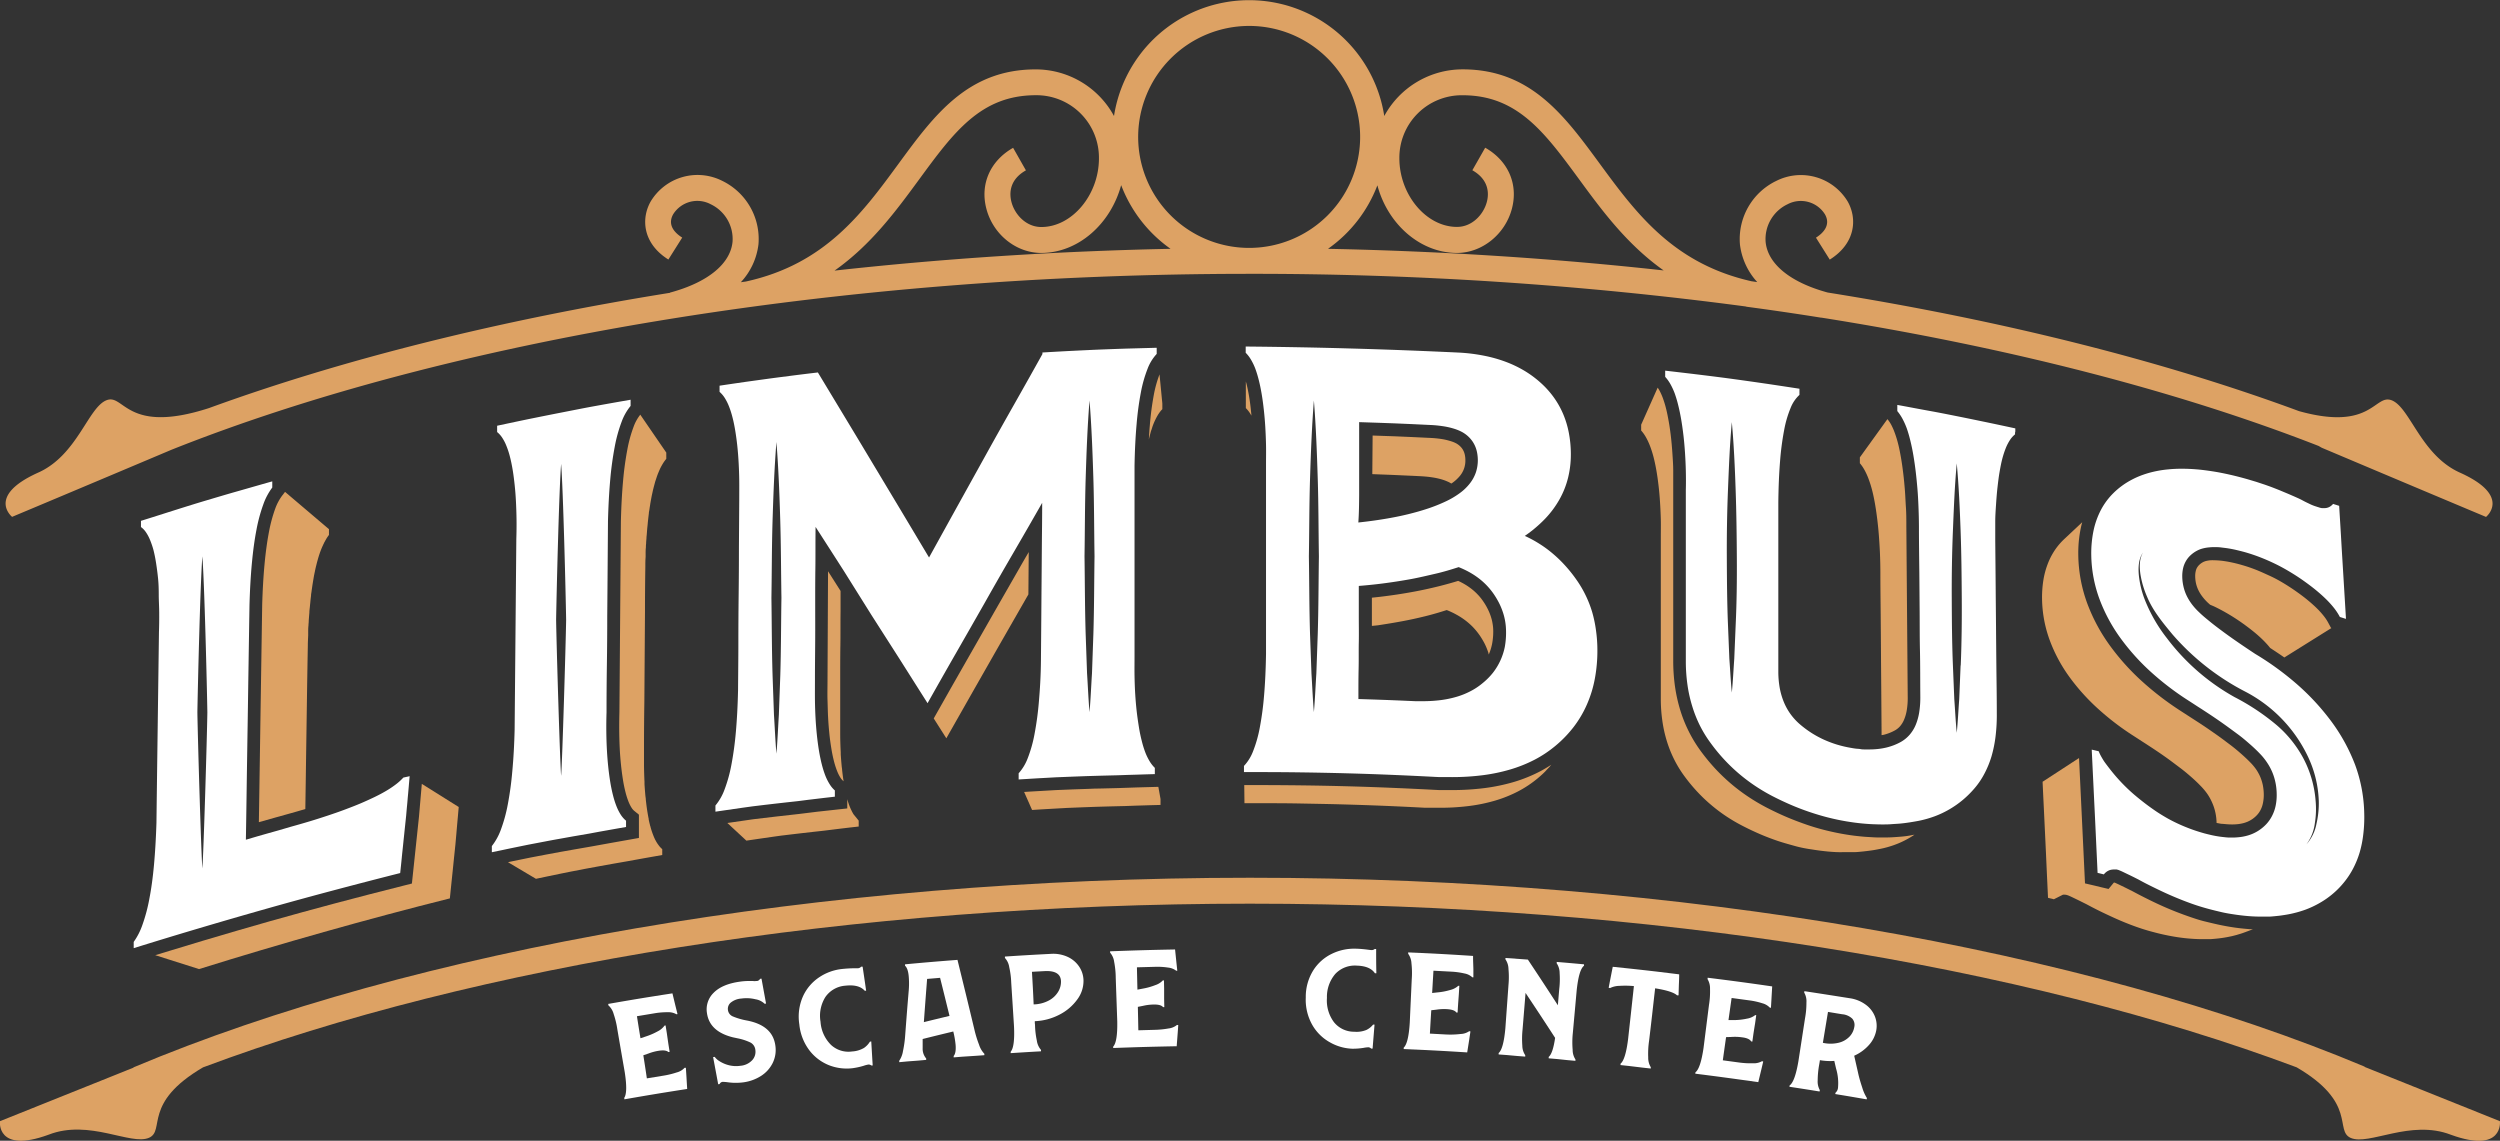 <svg xmlns="http://www.w3.org/2000/svg" viewBox="0 0 708.66 323.36"><rect x="0" y="0" width="708.66" height="323.36" fill="#333333" stroke="none"/><defs><style>.cls-1{fill:none;}.cls-2{fill:#dda264;}.cls-3{fill:#fff;}</style></defs><title>Limbus Wordmark -- Light</title><g id="Ebene_2" data-name="Ebene 2"><g id="Dark_Background" data-name="Dark Background"><g id="Limbus_Type" data-name="Limbus Type"><path class="cls-1" d="M638.9,179.12c-1-.84-2.17-1.7-3.41-2.58s-2.51-1.69-3.77-2.44-2.55-1.44-3.84-2.07c-.46-.23-.93-.4-1.4-.61.6.54,1.25,1.1,2,1.7q1.53,1.24,3.43,2.66c1.3,1,2.72,2,4.28,3.05s3.27,2.24,5.1,3.45c.76.46,1.51.94,2.26,1.42a26.68,26.68,0,0,0-1.88-2.1A36.77,36.77,0,0,0,638.9,179.12Z"/><path class="cls-1" d="M422,185.53c0-.18-.07-.36-.13-.54a18.53,18.53,0,0,0-1-2.46,21.47,21.47,0,0,0-1.43-2.41,19.48,19.48,0,0,0-1.81-2.24,19.12,19.12,0,0,0-2.16-1.94,20.27,20.27,0,0,0-2.52-1.65,22.32,22.32,0,0,0-2.87-1.36q-3,1-6.14,1.76c-2.11.52-4.27,1-6.49,1.41s-4.5.78-6.84,1.09c-.57.07-1.18.12-1.76.18l-.11,17.2,4.49.15,3.74.15,4.86.22,1.05,0h.52a36.78,36.78,0,0,0,4.57-.28,26.19,26.19,0,0,0,3.91-.82,18.77,18.77,0,0,0,3.27-1.32,15,15,0,0,0,2.71-1.79,15.59,15.59,0,0,0,2.42-2.46,13.31,13.31,0,0,0,1.67-2.74C422,185.65,422,185.59,422,185.53Z"/><path class="cls-1" d="M408.56,135.87a20.43,20.43,0,0,0-2.69-.57c-1-.15-2.05-.25-3.2-.31-1.91-.1-3.58-.17-5.13-.24s-3-.14-4.41-.19L389,134.4l-.06,9.53c1.07-.15,2.1-.3,3.09-.47,2.25-.37,4.38-.8,6.34-1.27s3.78-1,5.45-1.55a40.82,40.82,0,0,0,4.56-1.83,20.72,20.72,0,0,0,3-1.74c-.21-.12-.41-.25-.63-.36A13.53,13.53,0,0,0,408.56,135.87Z"/><path class="cls-2" d="M78,144.23a42.09,42.09,0,0,0-1.76,6.56c-.51,2.65-.93,5.72-1.25,9.13s-.55,7.36-.67,11.6l-.94,61.54,4.5-1.27,3.41-.95q2.72-.75,5.26-1.51.12-7.53.22-15.05.12-7.83.23-15.65T87.26,183c0-1,.06-2,.1-2.9,0-.32,0-.63,0-.94,0-.61,0-1.23.08-1.82,0-.36.05-.72.07-1.07,0-.53.07-1.06.1-1.58l.09-1.06c0-.48.07-1,.12-1.45s.06-.7.1-1,.08-.9.13-1.33l.12-1c0-.42.1-.84.15-1.24s.09-.65.14-1,.11-.78.17-1.15l.15-.92c.06-.33.11-.65.17-1s.16-.85.25-1.26.11-.56.17-.83.18-.81.28-1.19.12-.5.18-.73c.11-.41.22-.8.33-1.19.06-.19.11-.39.17-.57.17-.56.35-1.09.54-1.6h0c.16-.42.32-.81.49-1.2l.15-.32c.13-.29.26-.56.4-.83,0-.09.09-.18.14-.27.18-.34.37-.67.56-1l0,0c.21-.32.42-.63.64-.91h0c0-.16,0-.31,0-.44v-.39c0-.12,0-.24,0-.38V150h0L80.8,139.43l-.77,1A14.3,14.3,0,0,0,78,144.23Z"/><path class="cls-2" d="M118.76,231.56l-2,18.89-2.49.63c-6.33,1.59-12.7,3.24-19,4.91s-12.59,3.41-18.85,5.17S64,264.75,57.73,266.6C53.19,268,48.6,269.35,44,270.76l12.43,3.94q8.83-2.76,17.69-5.39t17.73-5.13q8.88-2.51,17.79-4.89t17.88-4.63c.16-1.54.29-2.88.42-4.12l.37-3.55c.12-1.15.23-2.3.36-3.54l.43-4.12c.09-1.06.17-2,.25-2.84s.14-1.65.21-2.45.14-1.58.22-2.44.15-1.78.25-2.84l-10.46-6.56Z"/><path class="cls-2" d="M181.51,117.53a12.13,12.13,0,0,0-1.92,3.48,37.32,37.32,0,0,0-1.74,6.31,89,89,0,0,0-1.23,9c-.31,3.42-.52,7.29-.62,11.51l-.42,54.06c-.05,2-.07,3.78-.05,5.49s.07,3.36.15,4.95.21,3.1.36,4.56.34,2.86.55,4.18.46,2.49.73,3.54a22.05,22.05,0,0,0,.85,2.66,10.65,10.65,0,0,0,.88,1.73,3.76,3.76,0,0,0,.7.82l1.36,1.11,0,6.6L172.85,239l-5.19.94-4.66.81-4,.71-4,.74-4.61.88-5.14,1.05-1.26.27,7.93,4.71,2.62-.55,2.26-.47,2.26-.47,2.63-.53,4.35-.84,3.75-.69,3.76-.68,4.37-.76,2.63-.48,2.26-.41,2.27-.4,2.64-.47v-1.66h0a6.74,6.74,0,0,1-.9-.94l-.22-.3a8.74,8.74,0,0,1-.71-1.13c0-.06-.07-.1-.1-.16a17.21,17.21,0,0,1-.69-1.59c-.06-.15-.11-.3-.17-.46q-.27-.75-.51-1.62c0-.15-.09-.29-.13-.45a1.6,1.6,0,0,1-.05-.21c-.13-.5-.25-1-.36-1.55l0-.16c-.12-.57-.23-1.17-.33-1.79-.2-1.18-.35-2.42-.49-3.69,0-.34-.07-.68-.11-1-.1-1.1-.19-2.24-.26-3.41,0-.22,0-.43,0-.64-.07-1.47-.12-3-.14-4.55v-.18c0-1.64,0-3.32,0-5.06q0-6.41.1-12.79l.09-12.78.09-12.76q0-6.37.1-12.74c0-1,0-1.92.08-2.85,0-.31,0-.61,0-.92,0-.61,0-1.22.08-1.81,0-.35,0-.68.06-1,0-.54.07-1.07.1-1.59,0-.35.05-.69.08-1s.07-1,.11-1.44.06-.67.1-1,.08-.9.13-1.34.07-.64.11-1l.15-1.25c0-.31.08-.61.13-.91s.11-.8.18-1.19.08-.57.13-.84.1-.59.16-.89.15-.82.23-1.22l.18-.82c.08-.38.16-.75.25-1.1s.13-.52.2-.78.18-.67.27-1,.14-.48.22-.71.2-.61.3-.91.17-.48.25-.7.09-.23.14-.34c.13-.33.26-.64.4-.94l.09-.22c.17-.35.34-.69.52-1l.13-.23c.17-.29.34-.57.52-.83l0,0c.21-.3.42-.58.64-.84,0-.16,0-.31,0-.44V128.3l-7.42-10.82Z"/><path class="cls-2" d="M325.93,120.61c-.11,1.27-.2,2.62-.28,4l.09-.39c.06-.25.12-.48.18-.72s.17-.65.26-1,.14-.46.22-.68.18-.58.27-.85.27-.74.41-1.08v0c.16-.37.32-.73.49-1.06a2.1,2.1,0,0,1,.13-.26c.15-.3.31-.58.47-.85l.05-.1q.3-.47.6-.87l0,0a7.06,7.06,0,0,1,.66-.76v-1.63l-.8-8.23a33.36,33.36,0,0,0-1.6,5.72A84.33,84.33,0,0,0,325.93,120.61Z"/><path class="cls-2" d="M231.7,230.09l-5.2.64-6.49.73-6.43.76-7.4,1.07,5.39,5,2.65-.39,2.27-.33,2.28-.33,2.64-.37,3.26-.39,2.81-.33,2.81-.32,3.27-.36,2.64-.33,2.28-.28,2.28-.27,2.65-.3v-.84c0-.12,0-.24,0-.38v-.45h0l-1.48-1.82c-.06-.1-.12-.2-.17-.3-.17-.29-.32-.59-.47-.91a3.54,3.54,0,0,1-.16-.34c-.2-.44-.38-.9-.56-1.39,0-.08-.05-.16-.07-.24-.12-.34-.22-.7-.33-1.07v2.61Z"/><path class="cls-2" d="M234.57,193.05c0,1.9-.06,3.68,0,5.39s.08,3.36.17,5,.21,3.11.36,4.59.35,2.87.57,4.22.47,2.51.74,3.57a22.77,22.77,0,0,0,.88,2.74,10.75,10.75,0,0,0,.91,1.83,4.32,4.32,0,0,0,.78.94l.15.14c-.16-1-.3-2.08-.42-3.17,0-.35-.08-.7-.11-1-.11-1.12-.2-2.26-.28-3.44,0-.21,0-.42,0-.63q-.12-2.21-.15-4.56a1.09,1.09,0,0,0,0-.18c0-1.64,0-3.32,0-5.06,0-4.12,0-7.72,0-11.07s0-6.43.05-9.51,0-6.17.05-9.51c0-1.85,0-3.78,0-5.83l-3.55-5.58Z"/><path class="cls-2" d="M290.42,158.52q-4.07,7.08-8.12,14.17l-8.11,14.21c-2,3.45-6.93,12.2-9.51,16.75l3.57,5.63q3.79-6.71,7.62-13.42t7.63-13.39q3.83-6.69,7.66-13.36l.35-.62.1-12C291.21,157.14,290.82,157.83,290.42,158.52Z"/><path class="cls-2" d="M317,223.39l-4.77.12c-1.43,0-2.75.07-4.06.12l-4.07.14-4.73.19-7.62.44-1.45.09,2.26,5.11,2.65-.17,2.29-.13,2.29-.13,2.66-.15,4.46-.18,3.84-.14,3.85-.11,4.46-.11,2.66-.1,2.29-.07,2.29-.07,2.67-.07V226.5l-.62-3.46-6.11.17Z"/><path class="cls-2" d="M660,176.58a12.15,12.15,0,0,0-1.21-1.86,22.55,22.55,0,0,0-1.93-2.17c-.78-.78-1.68-1.58-2.67-2.4s-2.16-1.7-3.4-2.57-2.51-1.69-3.77-2.44-2.54-1.43-3.81-2-2.56-1.18-3.85-1.68-2.59-.94-3.89-1.31q-1.18-.34-2.31-.6c-.72-.16-1.41-.3-2.08-.41s-1.26-.19-1.84-.24-1.08-.08-1.57-.08a9.86,9.86,0,0,0-1.11,0,8.3,8.3,0,0,0-.91.13,4.77,4.77,0,0,0-.7.19,3.55,3.55,0,0,0-.52.23,4.74,4.74,0,0,0-1,.73,3.69,3.69,0,0,0-.64.8,3.47,3.47,0,0,0-.38,1,6.1,6.1,0,0,0-.15,1.47,10,10,0,0,0,.23,2,9,9,0,0,0,.65,1.87,10.33,10.33,0,0,0,1.11,1.82,13.68,13.68,0,0,0,1.64,1.82l.58.53c.47.21.94.38,1.4.61q1.93.94,3.84,2.07t3.77,2.44c1.24.88,2.38,1.74,3.41,2.58a36.77,36.77,0,0,1,2.76,2.48,26.68,26.68,0,0,1,1.88,2.1q2,1.29,4,2.68L660.92,178l-.16,0Z"/><path class="cls-2" d="M631.23,233.64q.76.06,1.5.06a15,15,0,0,0,1.67-.09,12.29,12.29,0,0,0,1.44-.26,8.87,8.87,0,0,0,1.23-.41,8,8,0,0,0,2.67-1.86,6.39,6.39,0,0,0,1.07-1.53,7.32,7.32,0,0,0,.66-1.93,11.59,11.59,0,0,0,.23-2.51,14.62,14.62,0,0,0-.26-2.51,12.65,12.65,0,0,0-.7-2.29,12.8,12.8,0,0,0-1.16-2.15,15.46,15.46,0,0,0-1.66-2c-.72-.74-1.55-1.53-2.49-2.36s-2-1.74-3.23-2.66-2.54-1.93-4-2.95-3-2.1-4.69-3.2l-5.23-3.38a84.45,84.45,0,0,1-10.77-8.19,66.25,66.25,0,0,1-9.22-10.14,50.15,50.15,0,0,1-6.56-12.05,41.32,41.32,0,0,1-2.61-13.78,34.74,34.74,0,0,1,.72-7.81c.11-.55.25-1.08.4-1.61l-5.08,4.76a18.46,18.46,0,0,0-2.8,3.32,19.75,19.75,0,0,0-2,4,23.07,23.07,0,0,0-1.17,4.56,31.58,31.58,0,0,0-.34,5.16,35.4,35.4,0,0,0,2.24,11.83,43.29,43.29,0,0,0,5.72,10.51,58.81,58.81,0,0,0,8.2,9,75,75,0,0,0,9.69,7.37c.49.32.93.59,1.33.86l1.14.74,1.15.74,1.32.86q2.43,1.59,4.52,3.08c1.4,1,2.69,2,3.86,2.87s2.25,1.8,3.21,2.64,1.8,1.65,2.54,2.42a17.37,17.37,0,0,1,2,2.4,15,15,0,0,1,1.4,2.61,14.28,14.28,0,0,1,.86,2.81,15,15,0,0,1,.29,2.7l1.27.24C630.14,233.53,630.69,233.6,631.23,233.64Z"/><path class="cls-2" d="M633.18,262.89c-1.35-.2-2.74-.45-4.14-.75s-2.83-.65-4.26-1-3.12-.92-4.74-1.49-3.27-1.2-5-1.92-3.41-1.49-5.18-2.35-3.57-1.78-5.41-2.77l-2.23-1.11-1.72-.83-1.07-.49-.14,0-.09,0-1.5,1.81-2.3-.54-1.67-.41-2.71-.63-1.69-35.54L579,221.6c.15,3.28.29,6.16.42,8.83s.24,5.13.36,7.6.23,4.94.35,7.62.26,5.56.41,8.85l.45.11.39.09.38.09.44.12,2.6-1.31h.3l.26,0,.27.05a1.4,1.4,0,0,1,.28.06,4,4,0,0,1,.58.21c.28.12.66.29,1.12.51l1.67.81,2.21,1.1c1.7.92,3.35,1.76,5,2.54s3.18,1.49,4.71,2.14,3,1.22,4.47,1.74,2.86.95,4.24,1.32,2.55.67,3.8.93,2.48.49,3.69.67,2.39.31,3.55.4,2.31.14,3.44.14c.61,0,1.21,0,1.81,0s1.19-.07,1.78-.12,1.16-.12,1.74-.2,1.14-.17,1.7-.28l1.28-.26,1.24-.32,1.2-.36c.39-.12.78-.26,1.16-.4l2.34-.87c-.45,0-.89,0-1.35-.06C635.89,263.24,634.53,263.09,633.18,262.89Z"/><path class="cls-2" d="M535.6,207.76a12,12,0,0,0,1.54-.72,5.49,5.49,0,0,0,1.47-1.19,6.89,6.89,0,0,0,1.12-1.83,11.85,11.85,0,0,0,.78-2.76,21.09,21.09,0,0,0,.26-3.79l-.39-48.31c0-1.81,0-3.59-.12-5.32s-.17-3.39-.3-5-.28-3.2-.47-4.73-.39-3-.64-4.42-.49-2.67-.79-3.84a29.83,29.83,0,0,0-.94-3.08,17.48,17.48,0,0,0-1-2.31,9.11,9.11,0,0,0-1-1.52l-.11-.13-7.81,10.84v.83c0,.12,0,.24,0,.38v.44a11.66,11.66,0,0,1,1.36,2,19.15,19.15,0,0,1,1.18,2.64,32.64,32.64,0,0,1,1,3.26c.3,1.19.56,2.48.8,3.88s.44,2.84.62,4.33.33,3,.45,4.6.22,3.2.29,4.86.11,3.37.12,5.13c0,4.54.06,8.52.09,12.21s.06,7.1.08,10.52.05,6.82.08,10.52.06,7.69.09,12.25c0,.31,0,.59,0,.89l.59-.1A12.64,12.64,0,0,0,535.6,207.76Z"/><path class="cls-2" d="M539.14,237.14c-.92.08-1.85.15-2.77.2s-1.86.06-2.79.06-1.75,0-2.64-.06-1.77-.09-2.66-.17-1.78-.17-2.67-.28-1.8-.25-2.7-.4c-1.83-.31-3.68-.7-5.52-1.16s-3.67-1-5.5-1.64-3.66-1.33-5.49-2.11-3.66-1.65-5.47-2.58a56,56,0,0,1-5.37-3.16,53.25,53.25,0,0,1-4.94-3.73,55.1,55.1,0,0,1-4.48-4.3,57.85,57.85,0,0,1-4-4.86,38.28,38.28,0,0,1-3.41-5.57,38.88,38.88,0,0,1-2.45-6.12,44.37,44.37,0,0,1-1.47-6.6,52.12,52.12,0,0,1-.51-7.06l0-48.7c0-1.86,0-3.62,0-5.33s-.12-3.36-.23-5-.24-3.15-.41-4.66-.38-3-.62-4.35-.49-2.63-.78-3.77a28.43,28.43,0,0,0-.92-3,16.37,16.37,0,0,0-1-2.2c-.15-.26-.3-.49-.45-.71l-4.68,10.51v.82c0,.13,0,.25,0,.38v.45a11,11,0,0,1,1.37,1.93,19.25,19.25,0,0,1,1.18,2.56,28.85,28.85,0,0,1,1,3.19c.3,1.17.56,2.45.8,3.83s.43,2.81.6,4.28.3,3,.4,4.56.18,3.18.22,4.83,0,3.36,0,5.11v22.9c0,3.44,0,6.88,0,10.61v12.34a44.06,44.06,0,0,0,.44,6.18,36.81,36.81,0,0,0,1.26,5.69,33.75,33.75,0,0,0,2.09,5.23,32.68,32.68,0,0,0,2.91,4.75,49,49,0,0,0,3.52,4.27,45.06,45.06,0,0,0,3.93,3.77,46.18,46.18,0,0,0,4.32,3.27,47.84,47.84,0,0,0,4.72,2.77c1.64.85,3.28,1.62,4.92,2.33s3.28,1.33,4.92,1.89,3.28,1,4.92,1.46,3.27.77,4.91,1c.81.13,1.61.25,2.41.35s1.59.19,2.38.26,1.57.12,2.35.15,1.56,0,2.33,0,1.65,0,2.47,0,1.62-.1,2.43-.18,1.61-.18,2.4-.29,1.59-.26,2.38-.42a24.72,24.72,0,0,0,2.79-.69,25.62,25.62,0,0,0,2.63-.94,24.63,24.63,0,0,0,2.48-1.2,22.33,22.33,0,0,0,2-1.23l-.75.13C541,236.94,540.05,237.05,539.14,237.14Z"/><path class="cls-2" d="M354.05,112.26c-.22-1.32-.48-2.55-.76-3.65-.05-.17-.1-.32-.14-.48l0,7.55a8.81,8.81,0,0,1,1.37,1.77c.07.11.13.25.2.37,0-.42-.06-.87-.11-1.28C354.48,115.07,354.28,113.63,354.05,112.26Z"/><path class="cls-2" d="M408.52,124.43a29.37,29.37,0,0,0-3-.29l-5.43-.26-4.66-.2-6.34-.22L389,134.4l4.15.16c1.43.05,2.86.12,4.41.19s3.22.14,5.13.24c1.15.06,2.22.16,3.2.31a20.43,20.43,0,0,1,2.69.57,13.53,13.53,0,0,1,2.19.84c.22.11.42.24.63.36l.36-.24a11.24,11.24,0,0,0,2.13-2,6.74,6.74,0,0,0,1.49-4.37,6.87,6.87,0,0,0-.13-1.4,4.76,4.76,0,0,0-.33-1.09,4.65,4.65,0,0,0-.51-.89,5.17,5.17,0,0,0-.76-.8,5.56,5.56,0,0,0-1-.67,9.47,9.47,0,0,0-1.7-.64A17,17,0,0,0,408.52,124.43Z"/><path class="cls-2" d="M397.46,176.1c2.22-.41,4.38-.89,6.49-1.41s4.15-1.12,6.14-1.76a22.32,22.32,0,0,1,2.87,1.36,20.27,20.27,0,0,1,2.52,1.65,19.12,19.12,0,0,1,2.16,1.94,19.48,19.48,0,0,1,1.81,2.24,21.47,21.47,0,0,1,1.43,2.41,18.53,18.53,0,0,1,1,2.46c.06.18.08.36.13.54a15,15,0,0,0,.93-2.94,18.54,18.54,0,0,0,.34-3.65,12.5,12.5,0,0,0-.18-2.13,13,13,0,0,0-.52-2.11,14.73,14.73,0,0,0-.88-2.11,16.94,16.94,0,0,0-1.27-2.14,14.31,14.31,0,0,0-1.55-1.92,15.1,15.1,0,0,0-1.87-1.68,17.37,17.37,0,0,0-2.22-1.46c-.46-.26-.95-.5-1.45-.73-1.77.54-3.6,1.05-5.44,1.51-2.29.57-4.68,1.1-7.11,1.55s-4.91.85-7.46,1.18c-1.45.2-2.94.37-4.45.52l0,8c.58-.06,1.19-.11,1.76-.18C393,176.88,395.23,176.52,397.46,176.1Z"/><path class="cls-2" d="M429.26,221.62a53.42,53.42,0,0,1-8.41,1.77,74.09,74.09,0,0,1-9.3.57H410.4l-1.2,0-1.18,0-1.21-.06q-6.24-.33-12.49-.59t-12.51-.43q-6.27-.17-12.52-.25t-12.51-.09H352.7l.06,5.14h3.88c3.93,0,7.88,0,11.82.08s7.89.14,11.83.25,7.89.24,11.83.4,7.87.35,11.8.56l1.09,0,1.08,0,1.06,0h1.05a64.5,64.5,0,0,0,8.31-.51,46.59,46.59,0,0,0,7.37-1.54,36.54,36.54,0,0,0,6.44-2.59,31.71,31.71,0,0,0,5.52-3.67c.67-.56,1.31-1.13,1.92-1.72a.52.52,0,0,1,.1-.11l.1-.09.5-.55c.35-.36.71-.71,1-1.08.07-.08.12-.16.19-.23l.09-.1c-1,.63-2,1.24-3,1.78A41.86,41.86,0,0,1,429.26,221.62Z"/><path class="cls-3" d="M115.22,220.22l-.41.09-.48.11a15.06,15.06,0,0,1-2,1.83,27,27,0,0,1-2.68,1.82c-1,.6-2.13,1.21-3.37,1.81s-2.58,1.21-4,1.82-3,1.21-4.54,1.79-3.18,1.15-4.84,1.7-3.37,1.1-5.13,1.63-3.57,1.05-5.42,1.56l-3.41,1-2.93.82-2.92.83-3.39,1q.14-8.34.25-16.67c.09-5.56.17-11.1.26-16.65s.16-11.08.25-16.62.17-11.07.26-16.6q.18-6.51.68-11.84c.33-3.55.76-6.72,1.3-9.49a45.18,45.18,0,0,1,1.93-7.15,17.79,17.79,0,0,1,2.55-4.81c0-.17,0-.33,0-.47v-.81c0-.14,0-.3,0-.47-3.74,1.05-7,2-10,2.85s-5.83,1.7-8.63,2.53-5.58,1.7-8.59,2.65-6.27,2-10,3.16c0,.18,0,.33,0,.48v.4c0,.13,0,.27,0,.41s0,.3,0,.47a5.73,5.73,0,0,1,1.38,1.43,11.55,11.55,0,0,1,1.18,2.2,23.28,23.28,0,0,1,1,2.95c.28,1.12.53,2.36.74,3.73s.4,2.8.55,4.3S45,167,45,168.62s.12,3.31.13,5.06,0,3.57-.07,5.44l-.18,13.52-.18,13.53-.18,13.55q-.09,6.76-.17,13.55-.21,6.55-.7,11.93t-1.32,9.61a46.94,46.94,0,0,1-1.93,7.27A19,19,0,0,1,37.9,267c0,.18,0,.33,0,.48v1.29q9.39-2.93,18.8-5.72t18.84-5.46q9.42-2.66,18.9-5.18t19-4.93c.17-1.63.32-3,.45-4.37s.27-2.55.39-3.77.26-2.44.39-3.76l.46-4.37c.1-1.13.18-2.11.27-3s.15-1.76.23-2.6.15-1.68.23-2.59.16-1.9.26-3l-.47.11ZM57.36,246.13c-.32-3.69-1.3-36.84-1.41-44.21.12-7.36.83-36.83,1.41-44.2.59,7.37,1.3,36.84,1.42,44.2C58.67,209.29,57.69,242.44,57.36,246.13Z"/><path class="cls-3" d="M159.8,116.81c-2.83.55-5.67,1.12-8.74,1.74s-6.37,1.33-10.14,2.13c0,.18,0,.33,0,.47V122c0,.14,0,.3,0,.47a7.1,7.1,0,0,1,1.42,1.58,12.23,12.23,0,0,1,1.2,2.32,23,23,0,0,1,1,3.06c.3,1.15.56,2.41.79,3.8s.41,2.84.57,4.35.28,3.08.36,4.71.14,3.32.16,5.07,0,3.56-.06,5.43l-.12,13.48-.12,13.5L146,193.25l-.12,13.53q-.16,6.53-.66,11.84a92.91,92.91,0,0,1-1.29,9.46,43.38,43.38,0,0,1-1.94,7.07,17,17,0,0,1-2.57,4.68v.47c0,.14,0,.27,0,.41v.4c0,.15,0,.3,0,.47l2.8-.58,2.4-.51L147,240l2.79-.57,4.62-.88c1.4-.27,2.69-.51,4-.74l4-.72,4.64-.8,2.79-.52,2.41-.43,2.41-.43,2.8-.49v-.89c0-.13,0-.26,0-.41v-.48A7.51,7.51,0,0,1,176,231a13.88,13.88,0,0,1-1.22-2.38,25.54,25.54,0,0,1-1-3.12c-.3-1.17-.57-2.45-.8-3.86s-.42-2.87-.58-4.4-.28-3.1-.37-4.75-.14-3.34-.16-5.1,0-3.58.06-5.46q0-6.8.1-13.58t.1-13.57q.06-6.76.11-13.54t.1-13.53q.17-6.48.64-11.75a93.08,93.08,0,0,1,1.28-9.35,41.23,41.23,0,0,1,1.93-7,15.36,15.36,0,0,1,2.56-4.54v-.48c0-.14,0-.27,0-.4v-.88c-3.79.66-7.1,1.25-10.18,1.81S162.64,116.26,159.8,116.81Zm-.74,103.1c-.32-3.69-1.31-36.84-1.42-44.21.12-7.36.83-36.83,1.42-44.2.58,7.37,1.3,36.84,1.42,44.2C160.36,183.07,159.38,216.22,159.06,219.91Z"/><path class="cls-3" d="M311.72,99.09c-2.43.1-4.87.22-7.51.35s-5.47.29-8.72.48v.44q-4,7.19-8.07,14.37t-8.07,14.4l-8,14.43q-4,7.23-8,14.47l-7.86-13.15-7.88-13.13q-3.93-6.56-7.88-13.1l-7.89-13.07c-2.79.33-5.23.63-7.49.92s-4.36.56-6.45.84l-6.45.89c-2.26.33-4.7.68-7.48,1.1,0,.17,0,.33,0,.47v1.28a7.65,7.65,0,0,1,1.43,1.66,14.11,14.11,0,0,1,1.22,2.4,24.4,24.4,0,0,1,1,3.12c.31,1.16.57,2.44.8,3.85s.43,2.86.59,4.38.28,3.09.37,4.73.15,3.33.17,5.08,0,3.56,0,5.43l-.09,13.46q0,6.75-.08,13.49t-.08,13.5c0,4.51-.06,9-.09,13.53q-.15,6.49-.62,11.79a93.54,93.54,0,0,1-1.28,9.37,41.09,41.09,0,0,1-1.93,6.94,15.24,15.24,0,0,1-2.58,4.52c0,.17,0,.32,0,.47v1.28l2.81-.41,2.41-.35,2.42-.35,2.81-.39,3.46-.42,3-.35,3-.34,3.47-.38,2.81-.36,2.42-.29,2.42-.29,2.82-.32v-1.29c0-.15,0-.3,0-.48a7.68,7.68,0,0,1-1.45-1.73,14.33,14.33,0,0,1-1.24-2.45,28.26,28.26,0,0,1-1-3.17q-.45-1.77-.81-3.9c-.23-1.42-.43-2.9-.59-4.44s-.29-3.12-.38-4.77-.15-3.35-.17-5.11,0-3.58,0-5.46c0-4.37.05-8.19.07-11.74s0-6.83,0-10.1,0-6.55.05-10.1,0-7.36.06-11.73q4,6.22,8,12.46L247,174.3,255,186.81l7.93,12.52q4-7.12,8.09-14.25t8.12-14.21q4-7.1,8.13-14.19t8.15-14.15c0,4.45-.06,8.34-.09,12s-.05,6.95-.08,10.3-.05,6.68-.08,10.3-.06,7.53-.1,12-.28,8.24-.58,11.74a88.15,88.15,0,0,1-1.25,9.26,37.71,37.71,0,0,1-1.91,6.78,13.68,13.68,0,0,1-2.58,4.29v.48c0,.14,0,.27,0,.4v.87l2.82-.17,2.43-.15,2.43-.13,2.83-.16,4.74-.19L308,220l4.08-.12,4.75-.12,2.82-.1,2.44-.07,2.43-.08,2.83-.08v-1.77a9.11,9.11,0,0,1-1.46-1.85,16.08,16.08,0,0,1-1.25-2.56,28.55,28.55,0,0,1-1-3.26c-.31-1.21-.59-2.53-.82-4s-.45-2.94-.62-4.48-.31-3.16-.41-4.81-.16-3.37-.19-5.13,0-3.57,0-5.44c0-4.52,0-9.05,0-13.56s0-9,0-13.55,0-9,0-13.54,0-9,0-13.51q.12-6.46.58-11.66a85.81,85.81,0,0,1,1.23-9.15,36.82,36.82,0,0,1,1.9-6.66,12.75,12.75,0,0,1,2.57-4.17V98.58l-8.74.24C316.59,98.9,314.16,99,311.72,99.09Zm-90.54,92.5-.4,11c-.23,3.68-.37,7.37-.69,11.05-.32-3.68-.46-7.37-.7-11.05l-.39-11c-.23-7.37-.22-14.73-.33-22.1.12-7.37.1-14.73.33-22.1s.5-14.73,1.09-22.1c.58,7.37.86,14.73,1.08,22.1s.22,14.73.34,22.1C221.39,176.86,221.41,184.22,221.18,191.59Zm88.75-11.77-.39,11.05c-.24,3.69-.38,7.37-.7,11-.32-3.68-.46-7.36-.7-11l-.39-11.05c-.23-7.36-.22-14.73-.33-22.1.12-7.36.1-14.73.33-22.1s.5-14.73,1.09-22.1c.59,7.37.86,14.74,1.09,22.1s.21,14.74.33,22.1C310.15,165.09,310.16,172.46,309.93,179.82Z"/><path class="cls-3" d="M667.58,216.77a51.27,51.27,0,0,0-6.84-12.42,67.15,67.15,0,0,0-9.82-10.56,82.39,82.39,0,0,0-11.66-8.44q-2.79-1.84-5.18-3.49t-4.37-3.13q-2-1.47-3.56-2.76c-1.06-.86-2-1.65-2.76-2.4a17.72,17.72,0,0,1-2.08-2.3,14.59,14.59,0,0,1-1.49-2.45,12.49,12.49,0,0,1-.9-2.62,13.46,13.46,0,0,1-.33-2.78,10.19,10.19,0,0,1,.24-2.34,7.31,7.31,0,0,1,.78-2,6.86,6.86,0,0,1,1.3-1.65,8.62,8.62,0,0,1,1.83-1.31,8,8,0,0,1,1-.45,10,10,0,0,1,1.17-.32,10.75,10.75,0,0,1,1.32-.19,13.42,13.42,0,0,1,1.45-.07c.6,0,1.23,0,1.9.09s1.38.16,2.11.28,1.51.27,2.31.46,1.63.4,2.5.64c1.41.41,2.81.88,4.2,1.42s2.76,1.14,4.13,1.8,2.73,1.4,4.07,2.2,2.69,1.66,4,2.59,2.53,1.84,3.62,2.74,2.07,1.78,2.94,2.64a27.66,27.66,0,0,1,2.25,2.52,17.51,17.51,0,0,1,1.56,2.42l.47.15.39.12.4.13.47.14c-.19-3.21-.36-6-.52-8.62s-.3-5-.45-7.41-.29-4.81-.44-7.41-.33-5.4-.52-8.6l-.47-.15-.4-.13-.4-.12-.45-.15a3.88,3.88,0,0,1-.55.53,3.19,3.19,0,0,1-.6.38,3,3,0,0,1-.66.22,3.35,3.35,0,0,1-.71.07h-.33l-.33,0-.34-.07c-.12,0-.23-.06-.35-.09l-.23-.08-.2-.06-.2-.06-.23-.08c-.29-.09-.6-.19-.93-.32s-.66-.27-1-.44-.74-.35-1.14-.55-.81-.42-1.25-.66l-.75-.36-1.19-.53-1.63-.71-2.06-.86c-.76-.32-1.53-.62-2.3-.92s-1.57-.58-2.36-.86l-2.42-.8-2.47-.74q-2.62-.75-5.1-1.31c-1.65-.37-3.25-.69-4.81-.93s-3.05-.44-4.5-.56-2.86-.18-4.21-.18a38.32,38.32,0,0,0-4.08.2,31.08,31.08,0,0,0-3.76.6,27.36,27.36,0,0,0-3.43,1,23.54,23.54,0,0,0-3.1,1.39,21.85,21.85,0,0,0-5,3.66,19.39,19.39,0,0,0-3.58,4.8,22.8,22.8,0,0,0-2.11,5.9,31.66,31.66,0,0,0-.64,7,37.6,37.6,0,0,0,2.39,12.56,46.39,46.39,0,0,0,6.08,11.16,62.63,62.63,0,0,0,8.71,9.58,79.54,79.54,0,0,0,10.31,7.83l1.41.91,1.21.79,1.22.78,1.41.92q2.58,1.69,4.8,3.27c1.49,1.06,2.85,2.07,4.11,3s2.38,1.91,3.4,2.8,1.91,1.75,2.7,2.57a17.52,17.52,0,0,1,2.07,2.55,15.85,15.85,0,0,1,1.5,2.77,16,16,0,0,1,.91,3,16.77,16.77,0,0,1,.33,3.2,14.47,14.47,0,0,1-.3,3.3,11.21,11.21,0,0,1-1,2.84,10.28,10.28,0,0,1-1.66,2.38,11.77,11.77,0,0,1-2.35,1.92,11.43,11.43,0,0,1-3.33,1.4,13.17,13.17,0,0,1-1.93.35,17.54,17.54,0,0,1-2.09.12c-.58,0-1.18,0-1.8-.07s-1.26-.13-1.91-.23-1.33-.22-2-.37-1.41-.33-2.13-.52c-1.28-.36-2.53-.75-3.75-1.2s-2.42-.94-3.59-1.48-2.32-1.12-3.43-1.76-2.21-1.32-3.27-2.05-2.08-1.47-3.05-2.22-1.9-1.5-2.79-2.26-1.72-1.53-2.51-2.31-1.53-1.56-2.23-2.35-1.34-1.56-1.91-2.28-1.08-1.4-1.53-2-.82-1.24-1.14-1.8a11.71,11.71,0,0,1-.76-1.57l-.53-.12-.45-.11-.46-.11-.53-.12c.17,3.49.31,6.54.45,9.37s.26,5.46.39,8.08.25,5.24.38,8.08.28,5.91.44,9.41l.48.11.41.1.41.1.47.12a4.34,4.34,0,0,1,.6-.61,3.46,3.46,0,0,1,.67-.43,2.77,2.77,0,0,1,.73-.26,3.5,3.5,0,0,1,.8-.09h.27a1.27,1.27,0,0,1,.28,0l.29,0,.29.07a4.06,4.06,0,0,1,.62.23c.3.12.7.3,1.19.54s1.09.52,1.77.85,1.48.73,2.36,1.18c1.79,1,3.55,1.86,5.26,2.69s3.38,1.59,5,2.27,3.21,1.3,4.75,1.85,3,1,4.5,1.41,2.72.7,4,1,2.63.51,3.92.7,2.54.33,3.78.43,2.45.14,3.65.14c.64,0,1.28,0,1.92,0s1.26-.07,1.89-.13,1.23-.12,1.84-.21,1.22-.18,1.81-.29a31.63,31.63,0,0,0,4.81-1.29,26.37,26.37,0,0,0,4.27-2,24.05,24.05,0,0,0,3.73-2.63,23.74,23.74,0,0,0,3.19-3.3,23,23,0,0,0,2.55-3.93,25.38,25.38,0,0,0,1.81-4.52,30.65,30.65,0,0,0,1-5.08,39.64,39.64,0,0,0,.27-5.64A42.2,42.2,0,0,0,667.58,216.77Zm-10.94,16.72a12.09,12.09,0,0,1-2.84,5.84,12.67,12.67,0,0,0,2.37-5.94,25,25,0,0,0,.22-6.41,30.74,30.74,0,0,0-3.56-12.19,32.77,32.77,0,0,0-7.4-9.18,64,64,0,0,0-12-8,61.65,61.65,0,0,1-19.2-16.72,43.61,43.61,0,0,1-6.47-11.45,27.33,27.33,0,0,1-1.48-6.42c-.18-2.16-.1-4.53,1.16-6.36-1.08,1.93-1,4.21-.68,6.3a26.41,26.41,0,0,0,1.84,6.15c1.64,4,4.47,7.4,7.2,10.7A69.34,69.34,0,0,0,636.35,196a40.13,40.13,0,0,1,17.74,18.2,31.82,31.82,0,0,1,3.2,12.78A25.78,25.78,0,0,1,656.64,233.49Z"/><path class="cls-3" d="M571.27,122.31v-.4c0-.15,0-.3,0-.48-3.33-.72-6.25-1.34-9-1.91s-5.21-1.08-7.72-1.58-5-1-7.73-1.49-5.64-1.06-9-1.67c0,.18,0,.33,0,.47v.81c0,.15,0,.3,0,.47a13.42,13.42,0,0,1,1.45,2.15,21.68,21.68,0,0,1,1.25,2.8,35.89,35.89,0,0,1,1,3.46c.31,1.26.6,2.63.85,4.12s.47,3,.66,4.59.35,3.21.49,4.88.23,3.4.3,5.16.12,3.58.13,5.44c0,4.83.07,9.05.11,13s.06,7.54.09,11.16,0,7.25.09,11.17.06,8.17.1,13a26.47,26.47,0,0,1-.31,4.43,15.85,15.85,0,0,1-1,3.6,10.49,10.49,0,0,1-1.73,2.8,9.56,9.56,0,0,1-2.44,2,16,16,0,0,1-2,.94,17.26,17.26,0,0,1-2.18.68,19.52,19.52,0,0,1-2.35.4,22.66,22.66,0,0,1-2.51.13c-.39,0-.79,0-1.19,0s-.82,0-1.23-.09-.84-.08-1.27-.13-.86-.12-1.29-.2a32.63,32.63,0,0,1-4.07-.94,31.47,31.47,0,0,1-3.77-1.42,29.48,29.48,0,0,1-3.5-1.9,29.05,29.05,0,0,1-3.2-2.37,17,17,0,0,1-2.69-2.89,16.53,16.53,0,0,1-1.93-3.44,19.8,19.8,0,0,1-1.18-4,26.3,26.3,0,0,1-.41-4.56c0-4.8,0-9,0-12.92s0-7.5,0-11.11,0-7.2,0-11.09,0-8.1,0-12.89q.07-6.44.48-11.57a79,79,0,0,1,1.16-8.94,30.89,30.89,0,0,1,1.84-6.33,9.9,9.9,0,0,1,2.51-3.71v-.47c0-.14,0-.27,0-.4v-.88c-3.8-.58-7.13-1.09-10.22-1.54s-5.94-.85-8.79-1.24-5.71-.75-8.81-1.13-6.43-.77-10.24-1.21v.47c0,.14,0,.27,0,.4v.88a11.33,11.33,0,0,1,1.45,2,19.2,19.2,0,0,1,1.26,2.72,34.26,34.26,0,0,1,1,3.39c.31,1.24.59,2.6.84,4.07s.46,3,.64,4.54.32,3.18.43,4.84.19,3.37.23,5.12.05,3.57,0,5.42c0,4.86,0,9.12,0,13.07s0,7.6,0,11.25v11.25c0,4,0,8.23,0,13.11a47.73,47.73,0,0,0,.47,6.55,38.63,38.63,0,0,0,1.35,6.05,35.46,35.46,0,0,0,2.21,5.55,34.26,34.26,0,0,0,3.1,5,49.81,49.81,0,0,0,7.91,8.54,50.2,50.2,0,0,0,4.59,3.47,51.84,51.84,0,0,0,5,2.95c1.75.9,3.49,1.72,5.24,2.47s3.48,1.41,5.23,2,3.48,1.11,5.22,1.55,3.48.81,5.22,1.1c.85.14,1.7.27,2.55.38s1.69.2,2.53.27,1.67.13,2.5.16,1.66.06,2.48.06,1.75,0,2.61-.07,1.73-.1,2.59-.18,1.71-.19,2.55-.32,1.69-.27,2.53-.43a30.21,30.21,0,0,0,4.64-1.3,27.06,27.06,0,0,0,4.22-2,27.65,27.65,0,0,0,3.8-2.67,28.13,28.13,0,0,0,3.37-3.36,21.75,21.75,0,0,0,2.75-4.1,27.21,27.21,0,0,0,2-4.9,35.72,35.72,0,0,0,1.15-5.72,50,50,0,0,0,.34-6.52c0-4.88-.08-9.16-.12-13.12s-.07-7.62-.1-11.28-.07-7.31-.1-11.27-.07-8.21-.12-13.08c0-1.86,0-3.66,0-5.41s.12-3.43.23-5.06.23-3.19.4-4.7.35-3,.58-4.34.48-2.66.78-3.8a26.29,26.29,0,0,1,1-3.06,13,13,0,0,1,1.2-2.31,6.83,6.83,0,0,1,1.42-1.57c0-.18,0-.33,0-.47ZM492,177.15l-.4,9.59c-.23,3.19-.37,6.38-.69,9.58-.32-3.2-.46-6.39-.7-9.58l-.39-9.59c-.26-6.38-.3-12.77-.33-19.16s.07-12.77.33-19.16.5-12.78,1.09-19.17c.58,6.39.86,12.78,1.08,19.17s.3,12.77.34,19.16S492.3,170.77,492,177.15Zm63.76,11.48-.39,9.54c-.24,3.18-.38,6.37-.7,9.55-.32-3.18-.46-6.37-.7-9.55l-.39-9.54c-.26-6.37-.3-12.73-.33-19.09s.07-12.73.33-19.09.5-12.73,1.09-19.1c.58,6.37.86,12.73,1.09,19.1s.29,12.72.33,19.09S556.06,182.26,555.8,188.63Z"/><path class="cls-3" d="M451.32,173.49a31.4,31.4,0,0,0-1.87-4.78,31,31,0,0,0-2.6-4.4,39.9,39.9,0,0,0-3.14-3.94,35.71,35.71,0,0,0-3.48-3.38,32.52,32.52,0,0,0-3.83-2.82,33.49,33.49,0,0,0-4.17-2.26,36.92,36.92,0,0,0,5.73-4.84,27.18,27.18,0,0,0,4.08-5.48,24.54,24.54,0,0,0,2.44-6.12,27.6,27.6,0,0,0,.8-6.77,32.37,32.37,0,0,0-.56-5.94,26.35,26.35,0,0,0-1.6-5.35,24.58,24.58,0,0,0-2.66-4.75,25.71,25.71,0,0,0-3.71-4.13,29.45,29.45,0,0,0-4.61-3.42,32.79,32.79,0,0,0-5.4-2.58,39.22,39.22,0,0,0-6.17-1.72,49.48,49.48,0,0,0-6.94-.86q-7.59-.36-15.15-.65t-15.11-.5q-7.55-.22-15.11-.36t-15.15-.21V100a9.53,9.53,0,0,1,1.45,1.87,16.64,16.64,0,0,1,1.25,2.57,30.9,30.9,0,0,1,1,3.27c.31,1.21.58,2.53.83,4s.44,2.94.61,4.48.31,3.14.41,4.79.17,3.35.21,5.1,0,3.56,0,5.42q0,6.72,0,13.46v40.47q-.11,6.48-.55,11.7a86.31,86.31,0,0,1-1.23,9.19,36,36,0,0,1-1.9,6.66,12.52,12.52,0,0,1-2.57,4.13v1.75h4.12q6.27,0,12.56.09t12.57.26q6.29.17,12.56.43t12.54.59l1.15.05,1.15,0,1.13,0h1.12a68.45,68.45,0,0,0,8.81-.54,49.45,49.45,0,0,0,7.83-1.64,39,39,0,0,0,6.85-2.75,33.18,33.18,0,0,0,5.86-3.9,33.64,33.64,0,0,0,5.25-5.44,30.66,30.66,0,0,0,3.73-6.35,33.42,33.42,0,0,0,2.23-7.27,43.18,43.18,0,0,0,.72-8.21,39.64,39.64,0,0,0-.4-5.53A35.22,35.22,0,0,0,451.32,173.49Zm-77.79,6.33-.39,11.05c-.24,3.69-.38,7.37-.7,11-.32-3.68-.46-7.36-.69-11l-.4-11.05c-.23-7.36-.21-14.73-.33-22.1.12-7.36.1-14.73.33-22.1s.51-14.73,1.09-22.1c.59,7.37.86,14.74,1.09,22.1s.21,14.74.33,22.1C373.75,165.09,373.76,172.46,373.53,179.82Zm11.74-39.38c0-2.31,0-4.44,0-6.57s0-4.27,0-6.57,0-4.8,0-7.64l5.45.18,4.69.17,4.68.2,5.44.26a33,33,0,0,1,3.4.33,20.73,20.73,0,0,1,2.86.61,13.55,13.55,0,0,1,2.32.88,8.6,8.6,0,0,1,1.77,1.16,8.41,8.41,0,0,1,1.33,1.41,8,8,0,0,1,.94,1.63,8.63,8.63,0,0,1,.56,1.85,11.56,11.56,0,0,1,.2,2.08,10.94,10.94,0,0,1-.56,3.51,10.61,10.61,0,0,1-1.71,3.12,14,14,0,0,1-2.84,2.73,23.47,23.47,0,0,1-4,2.36,44.94,44.94,0,0,1-5,2q-2.69.9-5.78,1.65t-6.58,1.32c-2.33.39-4.8.72-7.4,1C385.24,145.25,385.25,142.76,385.27,140.44Zm41.3,42.87a17.56,17.56,0,0,1-3.38,7.4,19.29,19.29,0,0,1-3,3,18.45,18.45,0,0,1-3.36,2.22,21.69,21.69,0,0,1-3.92,1.58,28.72,28.72,0,0,1-4.49.94,38.54,38.54,0,0,1-5,.31h-1.12l-.57,0-.57,0-4.33-.19-3.72-.15-3.72-.13-4.33-.14c0-3.21,0-6,.06-8.62s0-5,.05-7.42,0-4.81,0-7.41,0-5.41,0-8.61q3.92-.31,7.63-.81t7.26-1.15c2.36-.44,4.66-1,6.89-1.51s4.42-1.18,6.53-1.86a26,26,0,0,1,3.05,1.44,22,22,0,0,1,2.67,1.75,19.58,19.58,0,0,1,4.22,4.44,23.56,23.56,0,0,1,1.52,2.56,19.44,19.44,0,0,1,1.08,2.61,16.79,16.79,0,0,1,.66,2.67,17.62,17.62,0,0,1,.23,2.72A22.78,22.78,0,0,1,426.57,183.31Z"/></g><g id="Ornament_Name" data-name="Ornament Name"><path id="Unten" class="cls-2" d="M708.64,317.82c-13.67-5.51-29-11.66-38.34-15.38v-.08c-79.16-33.22-194.28-53.55-316-53.55-121.94,0-237.29,20.41-316.46,53.75v.08c-9.35,3.73-24.42,9.77-37.86,15.18,0,0-1.09,9.29,13.84,3.81,11.49-4.47,23.28,3.16,28.44.88,4.65-2.06-1.95-9.86,15.29-19.95,77.19-28.93,184-46.4,296.75-46.4s219.53,17.47,296.72,46.39c17.26,10.09,10.65,17.9,15.3,20,5.16,2.28,16.95-5.35,28.44-.88C709.73,327.11,708.64,317.82,708.64,317.82Z"/><path id="Oben" class="cls-2" d="M3.43,146.51c18.26-7.65,39.5-16.62,45.13-19,77.76-31,188.58-49.89,305.78-49.89a1057.1,1057.1,0,0,1,140.48,9.25l.34.09v0q10.63,1.42,21,3.08l.15,0v0c53.07,8.42,101.2,20.84,140.95,36.38l.87.5s25.31,10.7,46.57,19.61c0,0,7.31-5.85-7.16-12.45-11.31-4.9-14.33-18.61-19.61-20.62-4.86-1.84-5.58,8.85-26.24,3.08-38.47-14.23-83.92-25.68-133.61-33.62-10.57-2.87-17-8.1-17.59-14.36a10.92,10.92,0,0,1,6.23-10.67,8.06,8.06,0,0,1,10.59,2.87c1.71,3-.44,5.28-2.55,6.61l3.91,6.22C526,69,526.5,62,523.77,57.15a15.49,15.49,0,0,0-20.26-5.87,18.3,18.3,0,0,0-10.3,18,19.15,19.15,0,0,0,4.91,10.68l-1.62-.23c-22.21-5-32.78-19.36-43-33.29-10.1-13.77-19.64-26.78-38.91-26.78a25.26,25.26,0,0,0-22.2,13.23,38.76,38.76,0,0,0-76.61,0,25.26,25.26,0,0,0-22.2-13.22c-19.26,0-28.8,13-38.9,26.78-10.26,14-20.86,28.45-43.24,33.35v0L210,80a19.06,19.06,0,0,0,5-10.75,18.32,18.32,0,0,0-10.3-18,15.5,15.5,0,0,0-20.26,5.87C181.68,62,182.18,69,189.46,73.57l3.92-6.22c-2.11-1.33-4.27-3.56-2.56-6.61a8.07,8.07,0,0,1,10.59-2.87,10.92,10.92,0,0,1,6.24,10.67c-.62,6.29-7.08,11.54-17.72,14.4V83c-48.47,7.78-92.88,18.9-130.7,32.68-23.4,7.57-24-4.16-29-2.24-5.28,2-8.3,15.72-19.61,20.62C-3.87,140.66,3.43,146.51,3.43,146.51ZM413,71.7c7.1,0,13.65-5.27,15.57-12.53,1.84-7-1.06-13.6-7.57-17.3l-3.64,6.39c4.91,2.79,4.68,6.86,4.1,9-.93,3.51-4.13,7.06-8.46,7.06-8.7,0-16.33-9.1-16.33-19.46A17.7,17.7,0,0,1,414.59,27c15.54,0,23.23,10.49,33,23.78,6.52,8.9,13.6,18.52,24,25.88-30.73-3.39-62.64-5.47-95.15-6.13a38.92,38.92,0,0,0,14-18C393.34,63.45,402.51,71.7,413,71.7ZM354.09,7.35a31.46,31.46,0,1,1-31.46,31.46A31.5,31.5,0,0,1,354.09,7.35ZM260.61,50.77c9.74-13.29,17.44-23.78,33-23.78a17.71,17.71,0,0,1,17.9,17.9c0,10.36-7.63,19.46-16.33,19.46-4.33,0-7.54-3.55-8.46-7.06-.58-2.17-.81-6.24,4.09-9l-3.63-6.39c-6.51,3.7-9.42,10.33-7.57,17.3C281.5,66.43,288,71.7,295.15,71.7c10.51,0,19.69-8.25,22.66-19.22a39,39,0,0,0,14,18.05c-32.55.67-64.49,2.77-95.25,6.18C247,69.35,254.06,59.69,260.61,50.77Z"/></g><path class="cls-3" d="M191.81,304a4.56,4.56,0,0,0,2.25-1.32h.36l.15,2.3c.09,1.48.13,2.22.22,3.7-7.12,1.11-10.68,1.7-17.8,2.94,0-.15,0-.23-.06-.39q1.06-1.5.16-7.32c-.84-4.83-1.26-7.25-2.09-12.09a24.86,24.86,0,0,0-1.05-4.39,4.94,4.94,0,0,0-1.5-2.45c0-.16,0-.24-.07-.4,7.28-1.27,10.93-1.87,18.23-3l.87,3.6c.23.91.34,1.37.57,2.28l-.31.05a4.45,4.45,0,0,0-2.43-.58,20.88,20.88,0,0,0-3.7.29l-5.06.84c.39,2.5.59,3.75,1,6.25l1.47-.49a19.21,19.21,0,0,0,3.41-1.47,5.21,5.21,0,0,0,1.94-1.63l.3-.05c.15.93.22,1.39.37,2.32.16,1.14.25,1.72.41,2.86.15.93.22,1.39.37,2.32l-.35.05c-.49-.46-1.44-.58-2.84-.35a14.37,14.37,0,0,0-2.86.78l-1.41.48c.41,2.62.62,3.93,1,6.55l4.58-.75A24.07,24.07,0,0,0,191.81,304Z"/><path class="cls-3" d="M206.19,306.77a11.54,11.54,0,0,0-1.39-.1,1.06,1.06,0,0,0-.82.62l-.4.06c-.57-3.08-.86-4.62-1.44-7.7l.45-.07a4.64,4.64,0,0,0,1.41,1.26,9,9,0,0,0,2.61,1.11,8.31,8.31,0,0,0,3.28.16,5.14,5.14,0,0,0,3.35-1.6,3.52,3.52,0,0,0,.88-2.86,2.67,2.67,0,0,0-1.39-2.13,15.41,15.41,0,0,0-3.68-1.2l-1.27-.27c-4.39-1.09-6.86-3.34-7.37-6.8a6.55,6.55,0,0,1,1.89-5.84c1.61-1.63,4.1-2.69,7.47-3.15a18.06,18.06,0,0,1,2.26-.18c.73,0,1.18,0,1.36,0a4,4,0,0,0,1,0l.2,0a1.12,1.12,0,0,0,.86-.62l.41-.05c.51,2.82.77,4.24,1.29,7.07l-.41.05a4.86,4.86,0,0,0-2.62-1.28,10.47,10.47,0,0,0-3.94-.2,5.35,5.35,0,0,0-3.12,1.22,2.32,2.32,0,0,0-.72,2,2.28,2.28,0,0,0,1.37,1.84,19.17,19.17,0,0,0,3.9,1.15c5,.93,7.68,3.33,8.18,7.16a8.36,8.36,0,0,1-.76,4.9,9.17,9.17,0,0,1-3.29,3.66,12.31,12.31,0,0,1-5.07,1.83A16.42,16.42,0,0,1,206.19,306.77Z"/><path class="cls-3" d="M235.12,302a13.06,13.06,0,0,1-5.62-4.18,14.46,14.46,0,0,1-2.92-7.45,14.17,14.17,0,0,1,1.06-8,12.87,12.87,0,0,1,4.61-5.37,14.32,14.32,0,0,1,6.37-2.32c.75-.08,1.88-.18,3.3-.21.61,0,1,0,1.19,0a1.29,1.29,0,0,0,1-.46l.41,0c.41,2.73.61,4.09,1,6.82l-.41,0q-1.63-1.84-5.41-1.43a7.56,7.56,0,0,0-5.7,3.17,10,10,0,0,0-1.41,7.07,10.18,10.18,0,0,0,2.95,6.53,7.24,7.24,0,0,0,6,1.88,7.42,7.42,0,0,0,3.37-1,5.81,5.81,0,0,0,1.67-1.76l.39-.09c.16,2.73.24,4.1.41,6.83l-.4,0a1.12,1.12,0,0,0-.94-.25,8.33,8.33,0,0,0-1.22.33,19.78,19.78,0,0,1-3.26.7A13.78,13.78,0,0,1,235.12,302Z"/><path class="cls-3" d="M277.54,296.17a6.53,6.53,0,0,0,1.49,2.54c0,.16,0,.24,0,.4l-2.35.17-4,.26-2.35.19c0-.16,0-.24,0-.4q.74-.85.54-3.24a25.49,25.49,0,0,0-.65-3.7c-3.48.84-5.21,1.26-8.68,2.13,0,1.27,0,2.16,0,2.65a4.2,4.2,0,0,0,1,2.87c0,.16,0,.24,0,.4l-2.34.21-2.95.22-2.35.22,0-.4a6.77,6.77,0,0,0,1.07-2.78,31,31,0,0,0,.62-4.49c.38-5,.57-7.57,1-12.61a23.17,23.17,0,0,0,0-4.06c-.14-1.52-.49-2.51-1.05-3,0-.16,0-.24,0-.4,5.94-.55,8.92-.8,14.87-1.26,1.93,7.85,2.89,11.78,4.77,19.64A31.32,31.32,0,0,0,277.54,296.17Zm-15.66-6.43c2.9-.72,4.36-1.07,7.27-1.77-1.06-4.32-1.59-6.48-2.67-10.79l-3.68.31C262.42,282.39,262.24,284.84,261.88,289.74Z"/><path class="cls-3" d="M293.91,295a5,5,0,0,0,1.18,2.61l0,.4c-3.44.19-5.16.3-8.6.52,0-.16,0-.24,0-.4.81-.92,1.13-3.34.94-7.26-.31-4.89-.46-7.34-.78-12.24a23.75,23.75,0,0,0-.57-4.49,4.86,4.86,0,0,0-1.22-2.59c0-.16,0-.24,0-.4,5.17-.34,7.76-.49,12.94-.76a9.87,9.87,0,0,1,4.8.83,7.88,7.88,0,0,1,3.26,2.72,7.24,7.24,0,0,1,1.27,3.84,8.76,8.76,0,0,1-1.73,5.49,14.12,14.12,0,0,1-5.07,4.34,16.44,16.44,0,0,1-7,1.86c0,.42,0,.62.06,1A23.69,23.69,0,0,0,293.91,295ZM293,284.71a9.5,9.5,0,0,0,4.34-1.12,6.75,6.75,0,0,0,2.64-2.51,5.45,5.45,0,0,0,.77-3q-.15-3-4.55-2.81l-3.68.2C292.74,279.18,292.84,281,293,284.71Z"/><path class="cls-3" d="M331.24,291.53a4.58,4.58,0,0,0,2.4-1l.35.05c-.06.92-.09,1.38-.16,2.29-.11,1.48-.17,2.22-.28,3.7-7.19.14-10.79.24-18,.5,0-.16,0-.24,0-.4q1.26-1.34,1.15-7.22c-.17-4.91-.26-7.36-.43-12.27a24.67,24.67,0,0,0-.44-4.5,4.93,4.93,0,0,0-1.15-2.63l0-.39c7.37-.27,11.05-.38,18.41-.52.15,1.48.23,2.21.38,3.69l.25,2.34h-.31a4.52,4.52,0,0,0-2.32-.9,20.28,20.28,0,0,0-3.69-.21l-5.12.14c.05,2.53.08,3.8.14,6.33l1.51-.29a18.12,18.12,0,0,0,3.57-1,5,5,0,0,0,2.13-1.34h.31l.05,2.34c0,1.16,0,1.74,0,2.9l.05,2.34h-.36c-.41-.52-1.33-.77-2.75-.73a14.51,14.51,0,0,0-2.93.37l-1.46.29c.06,2.66.09,4,.14,6.64l4.63-.13A25.11,25.11,0,0,0,331.24,291.53Z"/><path class="cls-3" d="M377,295.47a13.05,13.05,0,0,1-5-4.92,14.47,14.47,0,0,1-1.86-7.79,14.15,14.15,0,0,1,2.15-7.74,12.81,12.81,0,0,1,5.3-4.68,14.36,14.36,0,0,1,6.62-1.42c.75,0,1.88.08,3.29.25.6.08,1,.13,1.18.14a1.33,1.33,0,0,0,1-.31h.41c0,2.76,0,4.13.06,6.89h-.41q-1.35-2.06-5.15-2.17a7.61,7.61,0,0,0-6.08,2.35,10,10,0,0,0-2.37,6.81,10.24,10.24,0,0,0,2,6.88,7.28,7.28,0,0,0,5.72,2.7,7.41,7.41,0,0,0,3.47-.51,5.57,5.57,0,0,0,1.89-1.51l.41,0-.55,6.81h-.4a1.11,1.11,0,0,0-.89-.38,8.9,8.9,0,0,0-1.26.16,18.48,18.48,0,0,1-3.31.24A13.75,13.75,0,0,1,377,295.47Z"/><path class="cls-3" d="M414,293.1a4.53,4.53,0,0,0,2.47-.8l.35.08c-.14.91-.21,1.36-.34,2.27-.23,1.47-.35,2.2-.58,3.67-7.18-.45-10.78-.64-18-.95,0-.16,0-.24,0-.4.9-.82,1.48-3.19,1.72-7.11.22-4.9.34-7.35.56-12.26a24.6,24.6,0,0,0-.08-4.52,5,5,0,0,0-.93-2.71c0-.16,0-.24,0-.4,7.36.32,11,.52,18.39,1,0,1.48.05,2.22.09,3.7l0,2.36-.3,0a4.45,4.45,0,0,0-2.24-1.09,21,21,0,0,0-3.67-.51l-5.11-.27c-.15,2.53-.22,3.79-.37,6.32l1.53-.17a18.09,18.09,0,0,0,3.64-.7,5.21,5.21,0,0,0,2.24-1.17h.3l-.14,2.34c-.08,1.16-.13,1.73-.21,2.89-.06.93-.09,1.4-.14,2.34l-.36,0c-.37-.56-1.27-.87-2.68-.95a14.12,14.12,0,0,0-2.95.14l-1.48.17c-.16,2.65-.24,4-.39,6.62l4.62.25A24.06,24.06,0,0,0,414,293.1Z"/><path class="cls-3" d="M445.79,297.56a4.93,4.93,0,0,0,.79,2.75c0,.16,0,.24,0,.4l-2.35-.21-2.84-.3L439,300l0-.4q1.18-1,1.82-5.4c-3.31-5.11-5-7.66-8.38-12.74l-.85,10.39a25.73,25.73,0,0,0-.07,4.52,4.94,4.94,0,0,0,.83,2.74l0,.4-2.35-.18-2.84-.26-2.35-.17,0-.4c.93-.8,1.56-3.15,1.91-7.06.35-4.9.53-7.34.88-12.24a24.57,24.57,0,0,0,0-4.52,5,5,0,0,0-.86-2.74l0-.39,6.36.46c3.44,5.17,5.14,7.76,8.5,12.95l.39-4.62a24.2,24.2,0,0,0,.11-4.52,4.92,4.92,0,0,0-.83-2.75l0-.4c3.1.26,4.64.4,7.74.68l0,.4c-1,.78-1.66,3.12-2.08,7-.44,4.91-.66,7.37-1.11,12.27A25.27,25.27,0,0,0,445.79,297.56Z"/><path class="cls-3" d="M467.21,299.73a5.06,5.06,0,0,0,.72,2.77c0,.16,0,.24,0,.39l-2.34-.26-3.89-.47-2.34-.25,0-.39q1.42-1.15,2.15-7c.66-6,1-9,1.64-15a26.6,26.6,0,0,0-4.15-.06,6.26,6.26,0,0,0-2.61.62L456,280c.18-.93.26-1.39.44-2.31.29-1.46.43-2.19.72-3.64,5,.52,7.53.79,12.54,1.37l6.29.77c0,1.45-.07,2.17-.11,3.61l-.07,2.35h-.42q-1.25-1.2-6.22-2c-.69,6-1,9-1.73,15A25,25,0,0,0,467.21,299.73Z"/><path class="cls-3" d="M496.93,301.4a4.68,4.68,0,0,0,2.54-.59l.34.1c-.21.9-.32,1.34-.53,2.24l-.87,3.6c-7.14-1-10.71-1.5-17.86-2.4l.05-.39q1.45-1.12,2.3-6.95c.62-4.87.92-7.3,1.54-12.17a23.8,23.8,0,0,0,.29-4.52,5,5,0,0,0-.71-2.78l.05-.39c7.32.92,11,1.41,18.28,2.46-.08,1.48-.13,2.22-.21,3.69-.06.94-.08,1.41-.14,2.35l-.3,0a4.49,4.49,0,0,0-2.15-1.26,20.68,20.68,0,0,0-3.62-.81l-5.08-.69c-.36,2.51-.53,3.77-.89,6.27l1.55,0a18.19,18.19,0,0,0,3.69-.41,5.06,5.06,0,0,0,2.33-1l.3,0c-.13.93-.19,1.39-.32,2.32-.19,1.15-.28,1.72-.46,2.86-.13.93-.19,1.39-.32,2.32l-.35-.05c-.33-.58-1.2-1-2.61-1.16a14.44,14.44,0,0,0-3-.1l-1.49.05c-.37,2.63-.56,3.94-.92,6.57l4.59.62A24.21,24.21,0,0,0,496.93,301.4Z"/><path class="cls-3" d="M527.9,308.36a11.82,11.82,0,0,0,1.29,2.88c0,.16,0,.24-.07.39-3.55-.62-5.32-.92-8.87-1.5,0-.16,0-.24.07-.4a2.08,2.08,0,0,0,.69-1.4,14.38,14.38,0,0,0-.54-5.4c-.21-.88-.31-1.32-.51-2.2a16.74,16.74,0,0,1-4.08-.21c-.07.48-.11.71-.19,1.18a25.73,25.73,0,0,0-.44,4.51,5,5,0,0,0,.6,2.79l-.06.4c-3.42-.55-5.12-.82-8.54-1.34,0-.16,0-.24.06-.39,1-.73,1.82-3,2.48-6.89.75-4.85,1.12-7.28,1.87-12.13a24.38,24.38,0,0,0,.4-4.5,4.9,4.9,0,0,0-.64-2.8l.06-.39c5.14.78,7.71,1.19,12.84,2a10,10,0,0,1,4.53,1.82,7.55,7.55,0,0,1,2.6,3.3,7.25,7.25,0,0,1,.4,4,8.5,8.5,0,0,1-2.06,4.13,12.3,12.3,0,0,1-4.19,3.05c.42,1.87.64,2.81,1.06,4.68C527,305.55,527.45,307,527.9,308.36Zm-6.74-12.77a6.3,6.3,0,0,0,3.07-1.71,5.12,5.12,0,0,0,1.39-2.73,2.73,2.73,0,0,0-.56-2.39,4.73,4.73,0,0,0-2.89-1.26l-4-.66-1.45,8.76A9.81,9.81,0,0,0,521.16,295.59Z"/></g></g></svg>